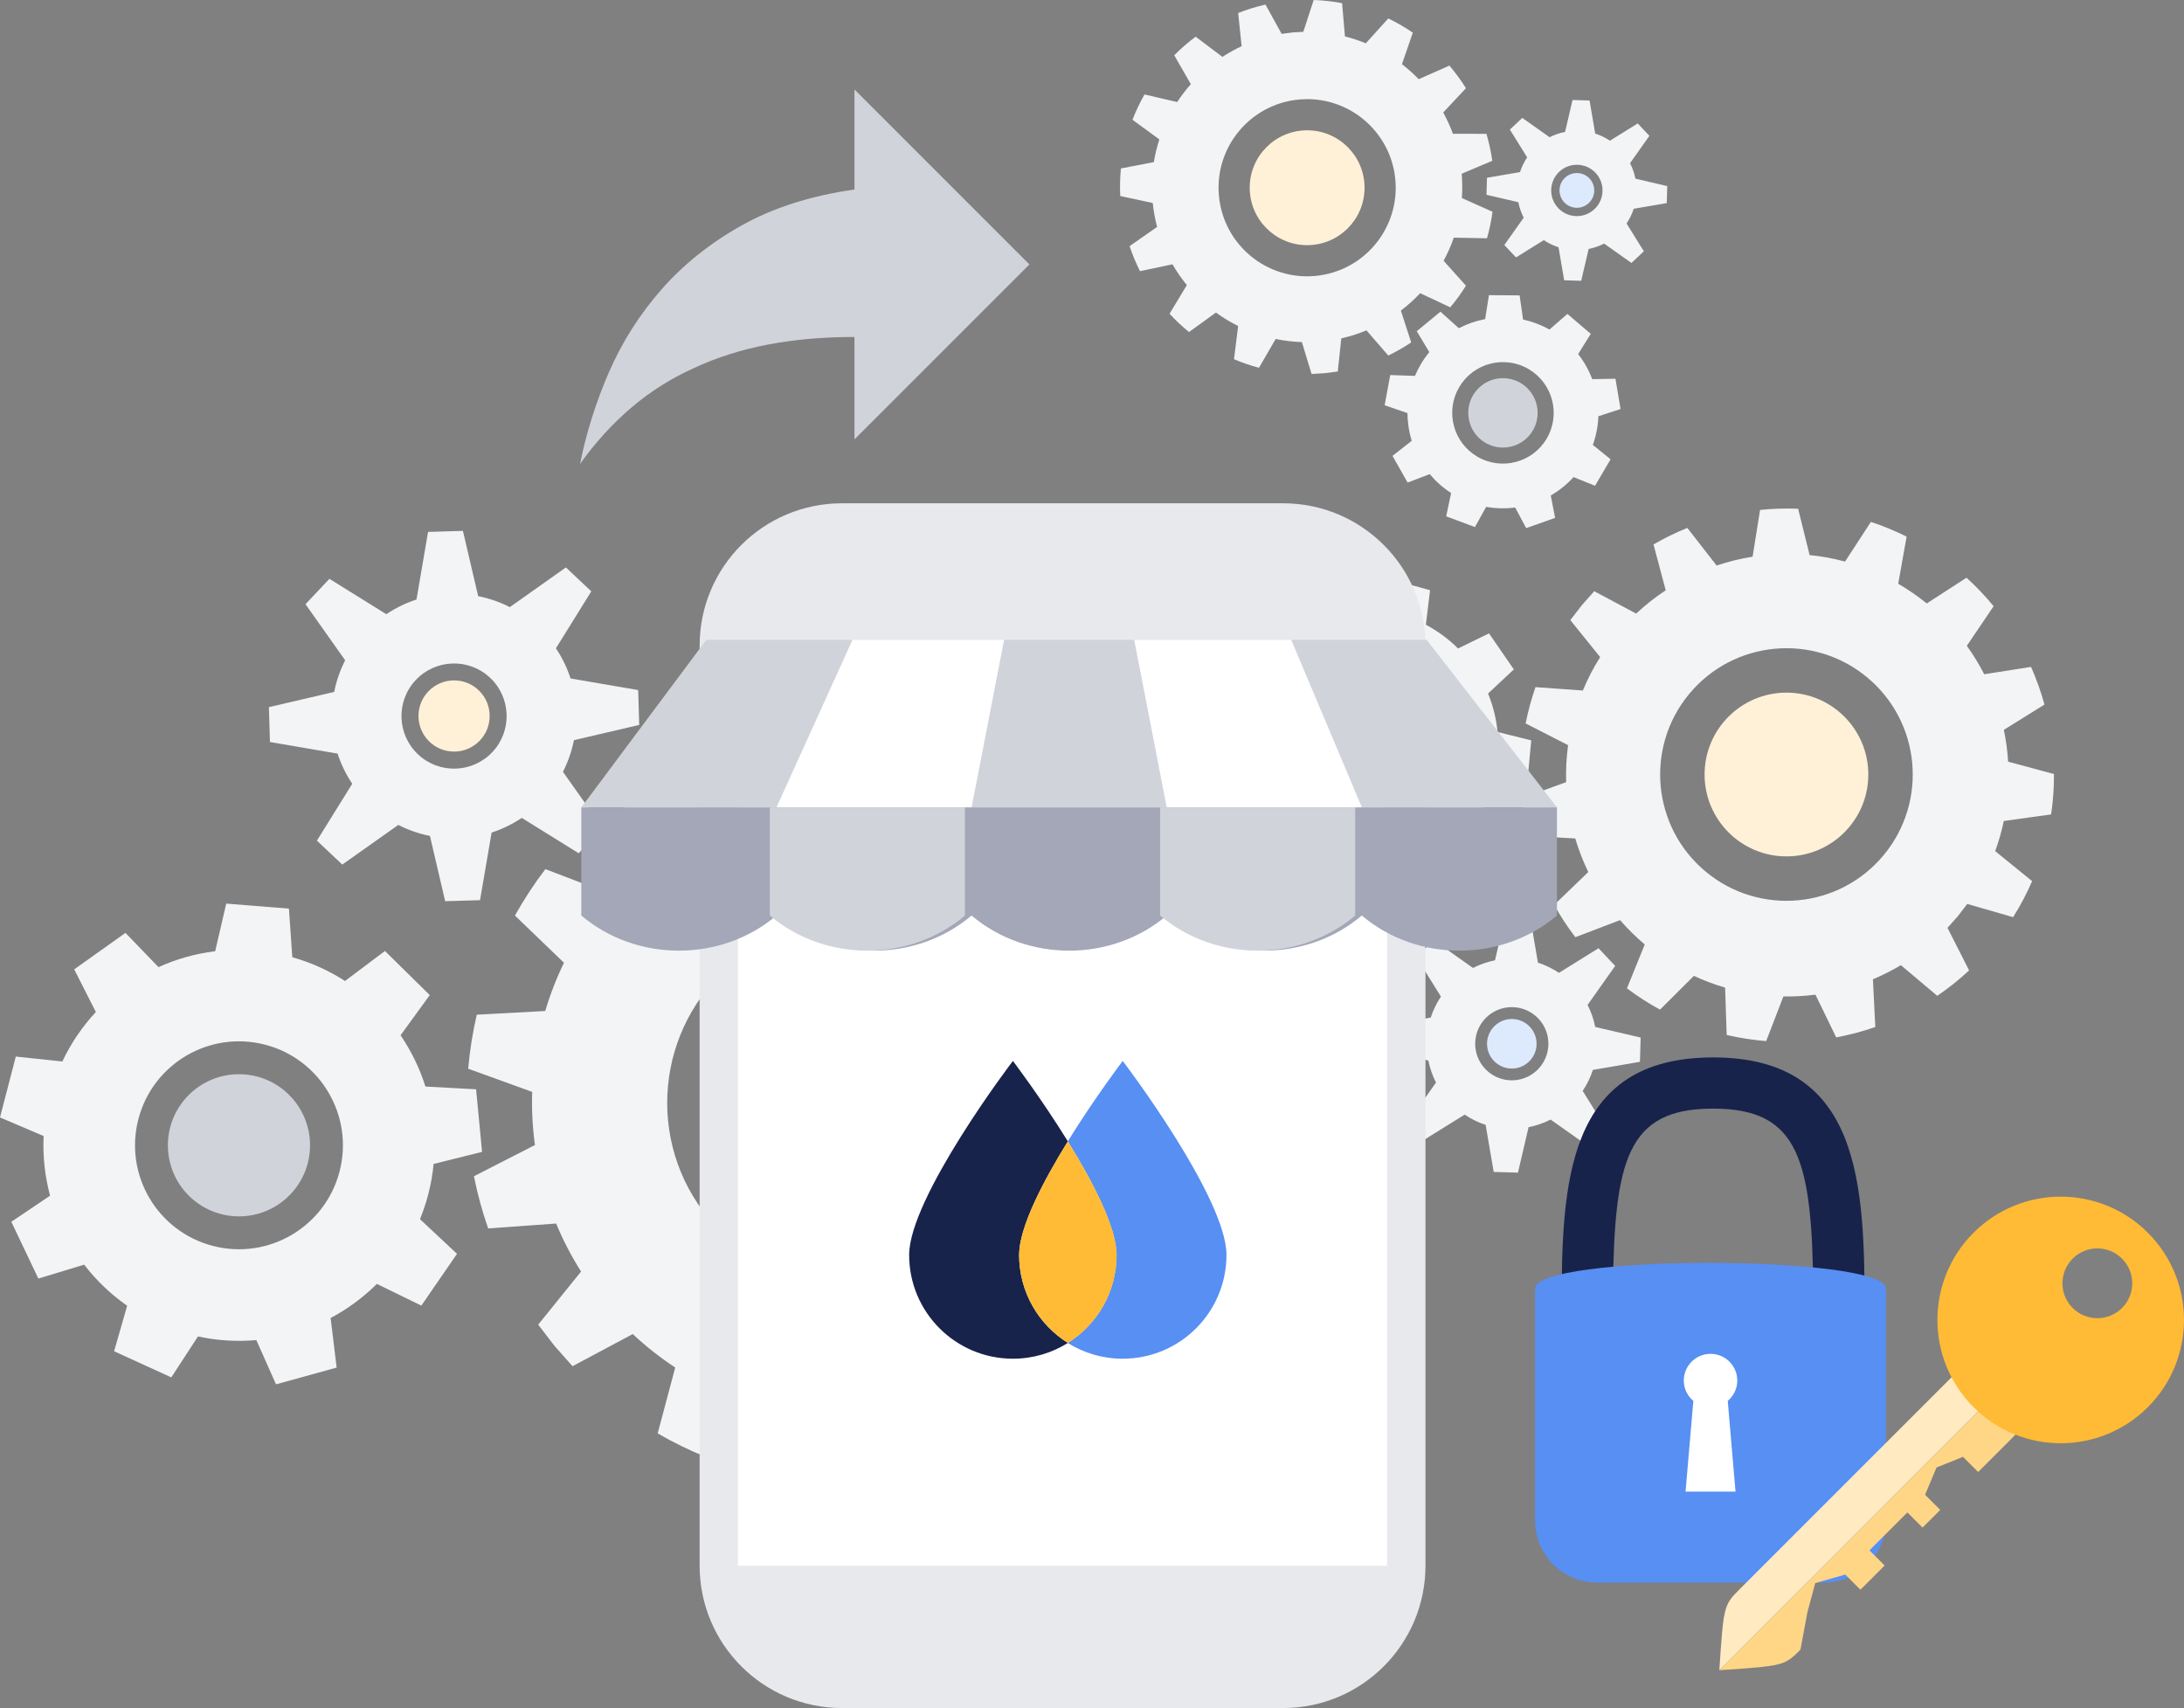 <svg xmlns="http://www.w3.org/2000/svg" width="380" height="297.167" xmlns:v="https://vecta.io/nano"><rect width="100%" height="100%" fill="#808080" stroke="none"/><style><![CDATA[.B{fill:#f3f4f6}.C{fill:#d1d3db}.D{fill:#fff1d7}.E{fill:#dde9fd}]]></style><path d="M294.726 169.781c1.77.825 3.585 1.505 5.429 2.045l.275 8.24c2.269.528 4.567.883 6.872 1.064l2.995-7.767c1.866.032 3.73-.072 5.578-.308l3.61 7.431c2.305-.429 4.582-1.03 6.807-1.805l-.422-8.302c1.669-.698 3.296-1.518 4.867-2.457l6.334 5.332c1.934-1.316 3.787-2.79 5.536-4.425l-3.756-7.402 1.793-2.019 1.647-2.14 7.975 2.301c1.277-2.025 2.378-4.121 3.308-6.268l-6.427-5.221c.628-1.72 1.128-3.472 1.5-5.242l8.233-1.144c.345-2.331.508-4.679.496-7.025l-7.977-2.151c-.114-1.86-.363-3.71-.745-5.536l7.067-4.4c-.611-2.23-1.39-4.421-2.334-6.551l-8.146 1.277c-.876-1.71-1.884-3.365-3.027-4.948l4.664-6.891c-1.431-1.743-3.004-3.4-4.72-4.955l-6.918 4.476c-1.588-1.289-3.248-2.433-4.964-3.429l1.458-8.196c-2.023-1.014-4.101-1.867-6.214-2.564l-4.498 6.903c-2.03-.548-4.092-.925-6.165-1.132l-1.996-8.059c-2.211-.089-4.424-.02-6.621.206l-1.302 8.138c-2.12.336-4.215.848-6.259 1.536l-5.096-6.545c-2.017.813-3.982 1.773-5.884 2.875l2.124 7.978c-1.805 1.187-3.527 2.538-5.143 4.053l-7.291-3.892-2.17 2.442-1.991 2.589 5.191 6.432c-1.185 1.871-2.189 3.817-3.016 5.812l-8.235-.589c-.725 2.074-1.299 4.186-1.719 6.318l7.385 3.778c-.291 2.136-.402 4.29-.333 6.435l-7.749 2.806c.19 2.2.538 4.386 1.04 6.542l8.29.448c.593 1.997 1.35 3.952 2.269 5.843l-5.937 5.714c1.082 1.945 2.309 3.825 3.685 5.622l7.777-2.971c1.302 1.498 2.735 2.915 4.3 4.232l-3.098 7.635c1.85 1.394 3.772 2.627 5.753 3.706l5.895-5.875zm2.098-18.097c-9.352-7.734-10.663-21.586-2.929-30.938s21.586-10.664 30.938-2.929 10.664 21.585 2.929 30.938-21.586 10.663-30.938 2.929z" class="B"/><circle cx="310.829" cy="134.75" r="14.244" class="D"/><path d="M219.659 145.749l-2.621 5.167 6.204 4.416 4.001-4.146c2.161.978 4.473 1.632 6.865 1.926l1.34 5.765 7.592-.605.409-5.887c2.315-.657 4.455-1.635 6.381-2.878l4.838 3.635 5.427-5.343-3.536-4.864c1.298-1.909 2.316-4.001 3.015-6.212l6.133-.33.722-7.581-5.866-1.46c-.12-1.228-.332-2.461-.652-3.693-.27-1.035-.608-2.031-1-2.996l4.484-4.196-4.319-6.271-5.385 2.628c-1.659-1.648-3.549-3.038-5.602-4.13l.729-6.004-7.343-2.029-2.382 5.36c-2.313-.206-4.691-.073-7.07.44l-3.229-4.957-6.928 3.165 1.582 5.51c-1.998 1.393-3.746 3.079-5.206 4.976l-5.548-1.686-3.273 6.876 4.692 3.162c-.621 2.32-.897 4.752-.778 7.223l-5.286 2.252 1.914 7.371 5.635-.594c1.057 2.231 2.432 4.244 4.061 5.99zm5.149-12.975c-1.747-6.728 2.291-13.6 9.021-15.347s13.6 2.292 15.347 9.021-2.292 13.601-9.02 15.347-13.6-2.293-15.348-9.021z" class="B"/><circle cx="236.992" cy="129.611" r="8.607" class="C"/><path d="M279.661 196.69l-4.285-6.892c.764-1.148 1.36-2.376 1.772-3.656l8.19-1.404.125-4.222-7.905-1.845c-.264-1.319-.703-2.609-1.331-3.832l4.803-6.79-2.896-3.074-6.89 4.282c-1.148-.764-2.376-1.362-3.654-1.773l-1.403-8.19-4.222-.126-1.845 7.905c-1.319.264-2.604.706-3.829 1.334l-6.787-4.801-3.074 2.896 4.28 6.888c-.764 1.148-1.363 2.374-1.775 3.653l-8.191 1.404-.125 4.222 7.904 1.844c.264 1.319.703 2.607 1.33 3.832l-4.803 6.79 2.896 3.074 6.89-4.282c1.148.764 2.376 1.362 3.654 1.773l1.403 8.19 4.222.125 1.845-7.905c1.319-.264 2.61-.7 3.835-1.328l6.792 4.806 3.074-2.898zm-12.253-10.465c-2.56 2.413-6.59 2.291-9.003-.268s-2.291-6.59.268-9.003 6.59-2.291 9.003.268 2.292 6.592-.268 9.003z" class="B"/><circle cx="263.043" cy="181.598" r="4.311" class="E"/><path d="M116.058 133.108c-2.846 1.55-5.608 3.322-8.265 5.324l4.451 10.969c-2.248 1.893-4.308 3.928-6.178 6.081l-11.174-4.268c-1.976 2.582-3.74 5.284-5.294 8.078l8.529 8.209c-1.32 2.717-2.408 5.526-3.26 8.394l-11.91.643c-.721 3.097-1.22 6.238-1.494 9.399l11.133 4.032c-.099 3.082.061 6.177.479 9.245l-10.61 5.428c.603 3.064 1.428 6.097 2.47 9.077l11.831-.846c1.188 2.867 2.631 5.661 4.333 8.35l-7.458 9.24 2.86 3.72 3.117 3.508 10.475-5.592c2.322 2.177 4.796 4.118 7.389 5.823l-3.051 11.462c2.732 1.583 5.556 2.962 8.453 4.13l7.322-9.403c2.936.988 5.945 1.724 8.992 2.206l1.871 11.691c3.156.325 6.335.424 9.512.296l2.867-11.578c2.978-.298 5.941-.839 8.857-1.626l6.462 9.918c3.036-1.002 6.021-2.228 8.928-3.684L175.6 239.56c2.466-1.432 4.851-3.075 7.132-4.927l9.939 6.43c2.466-2.234 4.726-4.614 6.781-7.119l-6.701-9.9c1.642-2.274 3.09-4.653 4.349-7.109l11.703 1.834c1.357-3.06 2.476-6.208 3.354-9.412l-10.153-6.321c.549-2.624.905-5.282 1.07-7.954l11.46-3.091c.018-3.37-.218-6.743-.713-10.092l-11.829-1.643c-.535-2.544-1.253-5.061-2.156-7.532l9.233-7.501c-1.337-3.084-2.918-6.096-4.752-9.005l-11.458 3.305c-.749-1.042-1.535-2.07-2.366-3.074s-1.692-1.968-2.575-2.9l5.397-10.635c-2.513-2.348-5.175-4.467-7.954-6.357l-9.101 7.661c-2.258-1.35-4.595-2.528-6.993-3.53l.606-11.927c-3.196-1.114-6.467-1.977-9.779-2.594l-5.186 10.676c-2.655-.34-5.334-.489-8.014-.443l-4.303-11.158c-3.311.261-6.613.77-9.873 1.529l-.396 11.839c-2.649.775-5.257 1.752-7.8 2.937l-8.464-8.439zm55.929 38.647c11.113 13.437 9.228 33.337-4.208 44.448s-33.335 9.228-44.448-4.209-9.229-33.337 4.207-44.448 33.338-9.226 44.449 4.209z" class="B"/><circle cx="147.659" cy="191.875" r="20.465" class="E"/><path d="M10.846 184.677l-8.096-.853L0 194.414l7.594 3.235c-.171 3.55.226 7.044 1.118 10.377l-6.741 4.543 4.702 9.879 7.971-2.422c2.097 2.726 4.609 5.147 7.48 7.149l-2.272 7.917 9.953 4.547 4.639-7.121c3.417.737 6.833.928 10.157.632l3.423 7.7 10.549-2.915-1.047-8.626c2.95-1.568 5.665-3.566 8.048-5.933l7.736 3.776 6.205-9.01-6.442-6.028c.563-1.386 1.049-2.817 1.437-4.304.46-1.77.765-3.542.937-5.305l8.427-2.098-1.038-10.892-8.811-.475c-1.004-3.176-2.467-6.182-4.331-8.924l5.08-6.988-7.797-7.676-6.951 5.222c-2.768-1.787-5.841-3.192-9.168-4.135l-.588-8.458-10.907-.869-1.925 8.283c-3.437.422-6.758 1.363-9.863 2.767l-5.748-5.956-8.914 6.345 3.766 7.423c-2.343 2.507-4.318 5.399-5.833 8.603zm35.279-2.922c9.666 2.509 15.467 12.382 12.959 22.049s-12.381 15.469-22.049 12.96-15.47-12.383-12.96-22.049 12.382-15.47 22.05-12.96z" class="B"/><circle cx="41.579" cy="199.259" r="12.366" class="C"/><path d="M98.464 98.723l-9.758 6.904c-1.759-.901-3.614-1.529-5.509-1.908l-2.651-11.356-6.065.18-2.016 11.767c-1.837.59-3.601 1.449-5.25 2.547l-9.899-6.152-4.161 4.416 6.901 9.755c-.901 1.759-1.532 3.61-1.911 5.505l-11.356 2.649.18 6.065 11.769 2.017c.592 1.838 1.452 3.6 2.55 5.249l-6.149 9.896 4.416 4.161 9.751-6.898c1.759.901 3.606 1.537 5.501 1.916l2.651 11.357 6.065-.18 2.016-11.767c1.837-.59 3.601-1.449 5.25-2.547l9.899 6.152 4.161-4.416-6.901-9.755c.902-1.757 1.534-3.609 1.913-5.505l11.357-2.651-.18-6.065-11.766-2.018c-.592-1.838-1.448-3.603-2.546-5.252l6.156-9.902-4.418-4.164zm-12.802 32.133c-3.466 3.677-9.257 3.851-12.934.385s-3.851-9.257-.385-12.934 9.257-3.851 12.934-.385 3.85 9.254.385 12.934z" class="B"/><circle cx="79.006" cy="124.569" r="6.193" class="D"/><path fill="#e7e9ed" d="M146.496 87.563h76.759c13.68 0 24.766 11.091 24.766 24.766V272.4c0 13.68-11.091 24.766-24.766 24.766h-76.759c-13.68 0-24.766-11.091-24.766-24.766V112.329c-.005-13.674 11.086-24.766 24.766-24.766z"/><path fill="#fff" d="M241.351 112.335H128.395v160.071h112.956"/><path d="M270.907 140.473H101.146l21.751-29.161h125.327z" class="C"/><path d="M169.051 140.473h-33.95l13.233-29.161h26.375zm33.95 0h33.956l-12.3-29.161h-27.313z" fill="#fff"/><path fill="#a3a7b7" d="M101.146 140.473v18.81c9.621 8.151 24.335 8.151 33.95 0 9.621 8.151 24.335 8.151 33.95 0 9.621 8.151 24.335 8.151 33.95 0 9.621 8.151 24.335 8.151 33.95 0 9.621 8.151 24.335 8.151 33.95 0v-18.81h-169.75z"/><path d="M201.851 140.473v18.81c9.621 8.151 24.335 8.151 33.95 0v-18.81h-33.95zm-67.906 0v18.81c9.621 8.151 24.335 8.151 33.95 0v-18.81h-33.95z" class="C"/><path d="M252.792 23.275c-.468-1.287-1.031-2.524-1.678-3.706l3.95-4.223c-.863-1.387-1.827-2.703-2.88-3.936l-5.337 2.366c-.909-.941-1.885-1.814-2.919-2.614l1.895-5.476c-1.356-.93-2.783-1.762-4.271-2.48l-3.908 4.327c-1.174-.482-2.387-.882-3.633-1.195l-.497-5.786c-1.612-.307-3.262-.494-4.94-.551l-1.808 5.534-1.89.112-1.878.245-2.814-5.096c-1.638.371-3.223.865-4.749 1.468l.598 5.777c-1.164.541-2.281 1.162-3.344 1.856l-4.65-3.516c-1.327.985-2.573 2.068-3.73 3.238l2.889 5.023c-.866.979-1.66 2.02-2.377 3.115l-5.687-1.323c-.803 1.409-1.503 2.882-2.091 4.407l4.673 3.407c-.413 1.282-.735 2.604-.953 3.956l-5.731 1.105c-.155 1.574-.197 3.176-.116 4.798l5.651 1.211c.148 1.427.404 2.817.761 4.163l-4.788 3.342c.501 1.506 1.108 2.96 1.81 4.354l5.655-1.193c.735 1.278 1.571 2.488 2.496 3.619l-3.007 4.986c1.052 1.141 2.184 2.204 3.386 3.181l4.682-3.39c1.218.885 2.511 1.67 3.865 2.342l-.719 5.774c1.403.597 2.854 1.096 4.344 1.492l2.904-5.01c1.484.306 3.008.49 4.561.54l1.686 5.546 2.287-.135 2.271-.297.615-5.764c1.516-.341 2.979-.807 4.378-1.387l3.792 4.376c1.388-.669 2.72-1.432 3.986-2.281l-1.789-5.536c1.204-.915 2.327-1.928 3.357-3.026l5.235 2.451c.997-1.186 1.909-2.442 2.729-3.76l-3.889-4.333c.696-1.284 1.291-2.629 1.773-4.023l5.778.11c.428-1.501.752-3.043.961-4.616l-5.331-2.384c.097-1.388.089-2.802-.034-4.232l5.323-2.25c-.226-1.609-.568-3.174-1.015-4.691l-5.838-.011zm-10.016 7.934c.802 8.474-5.418 15.994-13.891 16.796s-15.994-5.417-16.796-13.891 5.416-15.994 13.891-16.796 15.993 5.417 16.796 13.891z" class="B"/><circle cx="227.432" cy="32.662" r="9.991" class="D"/><path d="M278.102 72.422l3.862-1.262-.887-5.267-4.04.072c-.587-1.557-1.409-3.028-2.45-4.36l2.195-3.524-4.065-3.465-3.123 2.717c-1.474-.823-3.02-1.399-4.592-1.737l-.597-4.202-5.341-.042-.659 4.166c-1.59.303-3.133.836-4.576 1.585l-3.205-2.878-4.118 3.402 2.185 3.633c-.549.668-1.056 1.385-1.508 2.155-.38.647-.706 1.309-.99 1.982l-4.305-.143-.968 5.252 3.974 1.367c.005 1.64.253 3.267.73 4.826l-3.339 2.616 2.635 4.648 3.84-1.477c1.045 1.249 2.29 2.363 3.724 3.288l-.857 4.06 5.005 1.866 1.948-3.517c1.682.3 3.385.331 5.05.114l1.915 3.588 5.033-1.787-.759-3.895c1.458-.843 2.801-1.912 3.968-3.196l3.738 1.505 2.707-4.605-3.089-2.5c.585-1.63.902-3.31.959-4.985zm-8.988 3.882c-2.47 4.203-7.881 5.609-12.085 3.138s-5.608-7.882-3.138-12.085 7.882-5.609 12.085-3.138 5.608 7.882 3.138 12.085z" class="B"/><circle cx="261.502" cy="71.83" r="6.037" class="C"/><path d="M273.608 17.4l-1.293 5.543c-.948.19-1.853.504-2.692.934l-4.758-3.365-2.156 2.032 3.005 4.836c-.524.785-.945 1.643-1.24 2.56l-5.749.985-.088 2.961 5.541 1.293c.19.948.503 1.854.933 2.692l-3.366 4.758 2.032 2.156 4.835-3.005c.785.524 1.642.941 2.56 1.238l.985 5.747 2.961.088 1.293-5.539c.948-.19 1.853-.502 2.692-.932l4.759 3.366 2.156-2.032-3.006-4.835c.524-.785.945-1.642 1.241-2.56l5.75-.985.088-2.961-5.541-1.293c-.19-.948-.503-1.854-.933-2.692l3.366-4.758-2.032-2.156-4.835 3.005c-.785-.524-1.642-.947-2.56-1.243l-.985-5.752-2.963-.086zm.888 11.268c2.466.073 4.405 2.132 4.332 4.598s-2.132 4.405-4.598 4.332-4.405-2.132-4.332-4.598 2.132-4.406 4.598-4.332z" class="B"/><circle cx="274.366" cy="33.127" r="3.023" class="E"/><path fill="#18234b" d="M177.32 218.335c0-4.801 4.156-12.77 8.48-19.76-4.684-7.567-9.559-13.991-9.559-13.991-.129.128-18.056 23.779-18.056 33.751s8.084 18.056 18.056 18.056c3.515 0 6.793-1.008 9.567-2.745-5.097-3.191-8.488-8.853-8.488-15.311z"/><path fill="#578ff3" d="M194.262 218.335c0-4.801-4.156-12.77-8.48-19.76 4.684-7.567 9.559-13.991 9.559-13.991.129.128 18.056 23.779 18.056 33.751s-8.084 18.056-18.056 18.056c-3.515 0-6.793-1.008-9.567-2.745 5.096-3.191 8.488-8.853 8.488-15.311z"/><path fill="#ffbb35" d="M194.297 218.335c0-4.79-4.167-12.764-8.497-19.76-4.324 6.991-8.48 14.959-8.48 19.76 0 6.457 3.392 12.119 8.489 15.311 5.096-3.191 8.488-8.853 8.488-15.311z"/><path fill="#18234b" d="M280.633 224.859c.218-23.111 2.461-31.981 17.435-31.981 15.026 0 17.234 8.932 17.439 32.214 3.059.839 6.041 1.877 8.924 3.117-.01-21.983-.526-44.237-26.363-44.237-25.706 0-26.346 22.032-26.363 43.904 2.889-1.199 5.866-2.218 8.928-3.017z"/><path fill="#578ff3" d="M328.145 224.173v40.397c0 5.953-4.826 10.773-10.772 10.773h-39.506c-5.953 0-10.772-4.819-10.772-10.773v-40.397c0-2.929 14.816-4.421 29.854-4.468h.675c15.05.047 30.521 1.539 30.521 4.468z"/><path fill="#fff" d="M302.274 240.195c0-2.571-2.084-4.654-4.654-4.654s-4.654 2.083-4.654 4.654c0 1.423.653 2.683 1.662 3.538l-1.354 15.78h8.693l-1.353-15.78c1.006-.855 1.66-2.112 1.66-3.538z"/><path fill="#ffeac2" d="M348.761 230.414l-45.947 45.948c-2.913 2.914-2.913 2.914-3.662 14.216l60.162-60.163c-2.914-2.914-7.639-2.914-10.553-.001z"/><path fill="#ffd686" d="M313.366 286.914l-.098.097 1.198-6.472 1.375-5.112 5.22-1.483 2.638 2.637 4.212-4.214-2.635-2.637 6.594-6.595 2.637 2.637 3.079-3.078-2.637-2.637 1.996-4.744 4.6-1.851 2.637 2.637 15.131-15.132c2.914-2.914 2.914-7.639 0-10.552l-60.162 60.163c11.302-.751 11.302-.751 14.215-3.664z"/><path fill="#ffbb35" d="M343.378 214.477c-8.377 8.378-8.378 21.962 0 30.339s21.962 8.376 30.337 0 8.38-21.961.001-30.339-21.96-8.377-30.338 0zm25.84 13.088c-2.368 2.369-6.22 2.369-8.59.001s-2.368-6.222 0-8.59 6.221-2.368 8.59 0 2.37 6.221 0 8.589z"/><path d="M148.669 15.564l30.44 30.44-30.44 30.44V58.627c-5.43 0-10.452.441-15.067 1.323s-8.891 2.24-12.827 4.072c-3.936 1.765-7.551 4.038-10.842 6.821s-6.295 6.074-9.01 9.875c1.086-5.43 2.766-10.757 5.039-15.983s5.311-10.011 9.112-14.355 8.45-8.06 13.947-11.148 12.047-5.175 19.648-6.261V15.564z" class="C"/></svg>